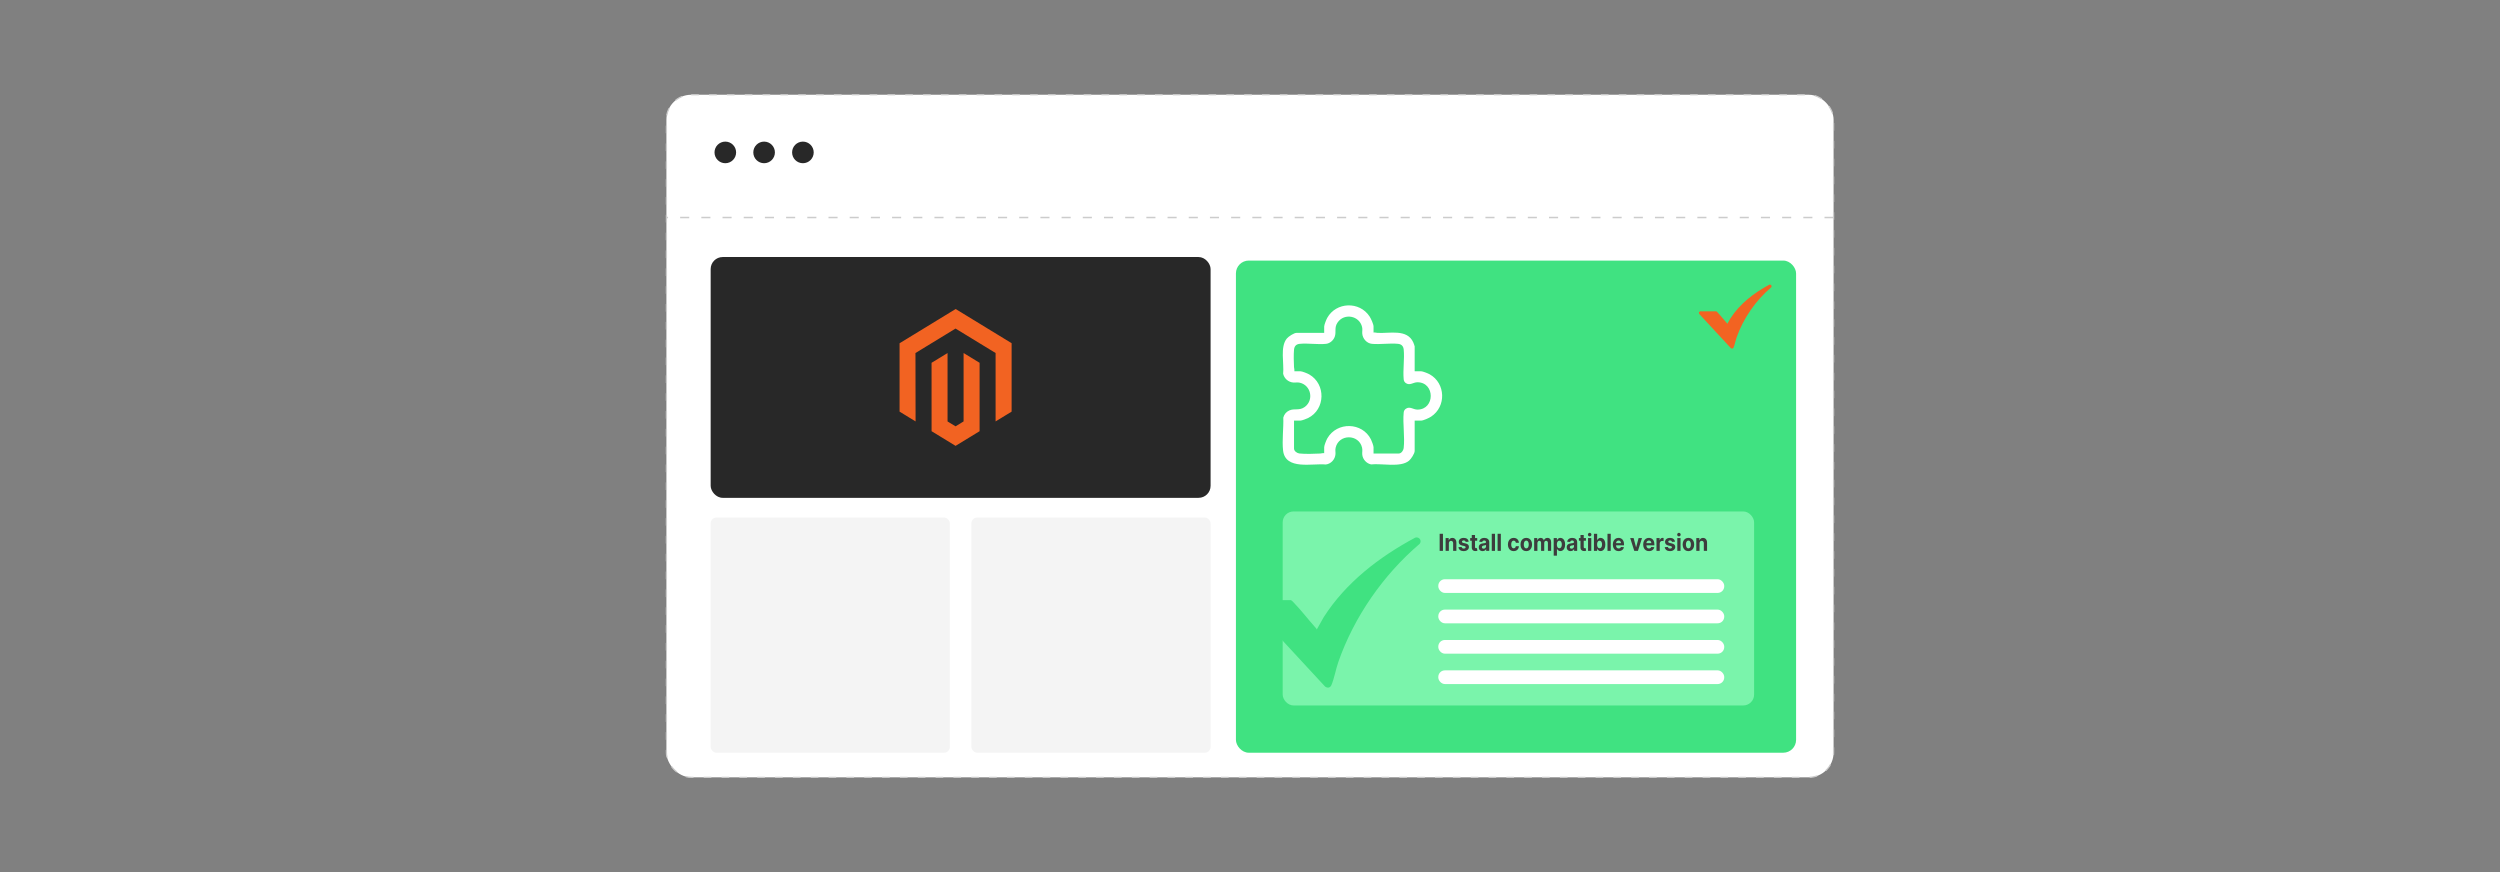 <?xml version="1.0" encoding="UTF-8"?><svg id="a" xmlns="http://www.w3.org/2000/svg" viewBox="0 0 860 300"><rect x="0" y="0" width="860" height="300" fill="#808080" stroke="none"/><rect x="229.247" y="32.596" width="401.506" height="234.808" rx="8.535" ry="8.535" fill="#fff" stroke="#ccc" stroke-dasharray="2.63 3.506" stroke-miterlimit="10" stroke-width=".438"/><line x1="630.753" y1="74.826" x2="229.247" y2="74.826" fill="none" stroke="#ccc" stroke-dasharray="3.124 4.166" stroke-miterlimit="10" stroke-width=".521"/><circle cx="249.507" cy="52.431" r="3.716" fill="#282828"/><circle cx="262.853" cy="52.431" r="3.716" fill="#282828"/><circle cx="276.199" cy="52.431" r="3.716" fill="#282828"/><rect x="244.468" y="88.419" width="171.977" height="82.838" rx="4.138" ry="4.138" fill="#282828"/><rect x="244.468" y="178.03" width="82.284" height="80.906" rx="1.997" ry="1.997" fill="#f4f4f4"/><rect x="334.161" y="178.03" width="82.284" height="80.906" rx="1.997" ry="1.997" fill="#f4f4f4"/><rect x="425.159" y="89.636" width="192.695" height="169.3" rx="4.421" ry="4.421" fill="#40e281"/><polygon points="328.742 106.301 309.452 118.079 309.452 141.603 314.959 144.97 314.92 121.441 328.703 113.025 342.486 121.441 342.486 144.96 347.993 141.603 347.993 118.058 328.742 106.301" fill="#f26322"/><polygon points="331.473 144.965 328.723 146.657 325.957 144.981 325.957 121.441 320.455 124.803 320.465 148.333 328.718 153.376 336.98 148.333 336.98 124.803 331.473 121.441 331.473 144.965" fill="#f26322"/><path d="M472.499,114.387c.47-.079.907.096,1.351.123,4.192.251,10.178-1.454,12.31,3.255.098.216.488,1.251.488,1.398v8.549h2.181c.579,0,2.406.727,2.968,1.041,5.515,3.081,5.785,11.109.5,14.572-.719.471-2.652,1.366-3.468,1.366h-2.181v10.435c0,.895-1.246,2.775-1.948,3.358-2.947,2.446-9.38.854-13.057,1.271-1.58-.331-2.848-1.727-3.022-3.344-.091-.85.149-1.488-.066-2.411-1.105-4.749-7.985-4.756-9.092,0-.201.862-.007,1.395-.055,2.186-.11,1.823-1.529,3.402-3.353,3.603-4.567-.464-13.874,2.04-14.672-4.793-.406-3.476.209-7.799.07-11.342.304-1.107.983-1.963,2.037-2.444,1.869-.854,3.443.188,5.368-1.235,3.184-2.356,2.132-7.426-1.703-8.319-.881-.205-1.472.002-2.292-.068-1.694-.144-3.081-1.378-3.464-3.02.374-3.541-1.113-9.242,1.271-12.114.583-.703,2.463-1.948,3.358-1.948h9.492v-2.181c0-.579.727-2.406,1.041-2.968,3.083-5.518,11.107-5.788,14.572-.5.471.719,1.366,2.652,1.366,3.468v2.063ZM472.499,156.01h8.666c.883,0,1.599-1.026,1.697-1.841.456-3.791-.362-8.414.007-12.255.055-.572.309-1.016.792-1.331,1.374-.896,2.484.336,3.977.322,6.054-.058,6.054-9.35,0-9.408-1.493-.014-2.603,1.218-3.977.322-.482-.315-.737-.758-.792-1.331-.311-3.235.332-7.032.005-10.263-.119-1.17-.777-1.827-1.946-1.946-2.825-.287-6.126.263-8.965.004-1.815-.166-3.246-1.812-3.353-3.603-.048-.791.146-1.323-.055-2.186-.91-3.911-6.131-4.898-8.418-1.566-1.243,1.812-.372,3.185-.989,4.906-.447,1.247-1.639,2.299-2.979,2.445-2.834.308-6.226-.289-9.079.001-1.251.127-1.845.831-1.951,2.058-.142,1.633-.093,4.241-.001,5.905.027.478.21.96.123,1.469h2.063c.605,0,2.464.751,3.043,1.084,5.791,3.333,5.599,12.025-.387,15.013-.506.252-2.165.882-2.655.882h-2.181v9.61c0,.883,1.026,1.599,1.841,1.697,1.799.216,5.311.13,7.184.018.444-.027.881-.202,1.351-.123v-2.063c0-.605.751-2.464,1.084-3.043,3.335-5.794,12.024-5.602,15.013.387.252.506.882,2.165.882,2.655v2.181Z" fill="#fff"/><path d="M594.197,111.409l1.032-1.829c3.245-5.072,8.158-8.837,13.415-11.649.557-.163,1.022.438.639.916-5.316,4.524-9.612,10.7-11.92,17.313-.361,1.033-.612,2.453-1.011,3.38-.182.422-.561.486-.929.23l-10.815-11.693c-.312-.331-.242-.824.194-.975l5.617-.002c.145.07.249.196.359.308,1.141,1.166,2.224,2.602,3.336,3.833.042.046.079.105.082.168Z" fill="#f26322"/><rect x="441.243" y="175.939" width="162.166" height="66.741" rx="3.742" ry="3.742" fill="#7af4ab"/><path d="M496.376,183.62v5.88h-1.135v-5.88h1.135Z" fill="#3d3d3d"/><path d="M498.405,186.951v2.549h-1.115v-4.41h1.063v.778h.047c.089-.256.238-.46.448-.61.209-.15.463-.225.762-.225.279,0,.523.067.731.201.207.134.369.325.484.573.115.248.173.543.173.886v2.808h-1.116v-2.59c.002-.27-.06-.481-.189-.633-.128-.152-.303-.229-.526-.229-.15,0-.282.036-.397.106-.115.071-.204.174-.268.309s-.097.297-.099.487Z" fill="#3d3d3d"/><path d="M505.223,186.348l-1.022.069c-.018-.096-.055-.182-.112-.26s-.134-.14-.227-.186c-.094-.047-.205-.071-.334-.071-.173,0-.319.04-.438.12-.119.079-.179.185-.179.317,0,.105.039.194.115.267.077.073.209.131.396.175l.729.161c.392.088.683.23.875.425s.288.452.288.769c0,.289-.077.542-.231.761-.155.218-.366.388-.634.51-.269.122-.577.182-.927.182-.532,0-.956-.122-1.272-.366s-.5-.577-.554-.998l1.098-.063c.033.178.113.314.24.406.128.093.291.139.49.139.195,0,.353-.042.473-.125.12-.083.181-.191.183-.323-.002-.111-.045-.203-.129-.274s-.213-.127-.388-.165l-.696-.152c-.394-.086-.685-.235-.876-.448-.191-.212-.287-.483-.287-.812,0-.283.07-.527.211-.732s.339-.363.595-.474c.256-.111.556-.167.899-.167.508,0,.908.118,1.201.353.292.235.463.556.512.962Z" fill="#3d3d3d"/><path d="M508.16,185.09v.919h-2.423v-.919h2.423ZM506.287,184.034h1.115v4.112c0,.113.017.2.048.263.031.062.075.105.132.13s.123.038.198.038c.052,0,.104-.005.157-.016.052-.01.092-.019.12-.024l.176.91c-.057.019-.135.042-.236.067-.101.026-.224.042-.369.047-.269.012-.504-.027-.706-.118-.201-.09-.358-.23-.47-.419-.112-.19-.167-.429-.165-.718v-4.272Z" fill="#3d3d3d"/><path d="M510.033,189.584c-.257,0-.486-.049-.686-.148-.201-.099-.359-.245-.476-.44s-.174-.437-.174-.728c0-.245.041-.451.123-.617s.193-.3.335-.402.303-.178.483-.23.37-.088.569-.109c.234-.027.423-.052.566-.076.143-.024.247-.06.311-.107s.097-.119.097-.212v-.017c0-.182-.052-.323-.156-.422-.103-.1-.251-.149-.44-.149-.201,0-.361.048-.479.145-.119.097-.197.218-.236.363l-1.032-.092c.053-.268.156-.5.31-.696s.352-.347.596-.454c.244-.106.526-.159.848-.159.224,0,.438.029.643.086.205.058.388.146.548.267s.286.275.379.464c.092.189.139.414.139.676v2.975h-1.059v-.611h-.031c-.065.138-.151.259-.26.363-.108.104-.238.186-.39.244-.152.059-.328.088-.526.088ZM510.352,188.739c.164,0,.309-.036.435-.108s.225-.169.296-.291c.071-.122.107-.261.107-.416v-.468c-.035.025-.082.047-.143.068-.06.02-.128.038-.203.054-.075.017-.15.031-.226.043-.075.012-.143.023-.204.033-.131.021-.245.055-.343.101s-.174.107-.229.185c-.054.078-.081.174-.081.289,0,.167.056.293.167.38.11.087.252.131.423.131Z" fill="#3d3d3d"/><path d="M514.281,183.62v5.88h-1.116v-5.88h1.116Z" fill="#3d3d3d"/><path d="M516.287,183.62v5.88h-1.115v-5.88h1.115Z" fill="#3d3d3d"/><path d="M520.706,189.586c-.412,0-.766-.096-1.062-.289-.297-.192-.523-.46-.682-.802s-.237-.737-.237-1.183c0-.452.08-.848.24-1.19.159-.342.387-.608.683-.801.295-.192.645-.289,1.053-.289.351,0,.658.07.922.209s.473.336.626.588c.153.253.238.549.254.89h-1.053c-.029-.22-.107-.398-.234-.533-.127-.135-.292-.202-.496-.202-.173,0-.324.051-.452.153-.128.102-.229.252-.3.447-.072.195-.107.432-.107.709,0,.281.035.52.105.718.071.197.171.348.301.451.129.103.28.155.453.155.127,0,.242-.029.344-.086.102-.057.188-.141.255-.251.066-.11.111-.243.132-.398h1.053c-.018.337-.101.633-.25.888-.149.256-.354.455-.617.599-.262.144-.571.215-.93.215Z" fill="#3d3d3d"/><path d="M525.039,189.586c-.407,0-.759-.095-1.055-.286s-.524-.457-.685-.798c-.161-.342-.241-.738-.241-1.19,0-.455.08-.854.241-1.196.16-.341.389-.607.685-.798s.647-.286,1.055-.286c.406,0,.758.095,1.054.286s.524.457.685.798c.16.342.24.741.24,1.196,0,.452-.08.849-.24,1.19-.161.341-.39.607-.685.798s-.647.286-1.054.286ZM525.044,188.639c.185,0,.34-.058.464-.174s.218-.274.281-.475c.064-.201.096-.43.096-.686s-.032-.485-.096-.686c-.064-.201-.157-.359-.281-.477-.124-.117-.278-.175-.464-.175-.186,0-.344.058-.47.175-.127.117-.222.276-.286.477-.064.201-.096.43-.096.686s.032.485.096.686c.065.201.159.359.286.475.126.116.283.174.47.174Z" fill="#3d3d3d"/><path d="M527.747,189.5v-4.41h1.063v.778h.048c.083-.258.223-.462.419-.612.195-.149.43-.224.702-.224.275,0,.511.075.704.225.194.15.323.354.388.61h.042c.082-.253.231-.455.446-.607.216-.152.472-.228.767-.228.375,0,.681.13.915.392.235.261.353.631.353,1.11v2.966h-1.114v-2.725c0-.245-.06-.429-.178-.551-.119-.123-.268-.184-.445-.184-.203,0-.361.07-.475.211s-.17.326-.17.556v2.693h-1.082v-2.751c0-.216-.057-.389-.169-.517-.112-.128-.261-.192-.444-.192-.124,0-.235.034-.334.102-.099.068-.177.163-.234.284-.058.122-.086.264-.086.427v2.647h-1.116Z" fill="#3d3d3d"/><path d="M534.473,191.154v-6.064h1.101v.741h.049c.05-.119.12-.24.214-.363.094-.123.216-.227.367-.31.15-.084.339-.125.565-.125.293,0,.564.084.811.251s.446.419.595.755.223.756.223,1.262c0,.492-.072.907-.216,1.245-.144.338-.34.593-.587.767s-.523.26-.829.26c-.217,0-.4-.039-.552-.118-.15-.079-.274-.178-.37-.297-.097-.12-.17-.241-.221-.363h-.033v2.36h-1.116ZM535.565,187.295c0,.262.033.491.1.686.066.195.163.347.288.455.126.108.279.163.459.163.182,0,.335-.055.461-.165.126-.11.222-.263.287-.46s.098-.422.098-.679c0-.254-.032-.478-.097-.672s-.16-.344-.285-.454c-.126-.109-.28-.164-.464-.164-.182,0-.335.053-.46.158-.125.105-.221.255-.287.448s-.1.421-.1.683Z" fill="#3d3d3d"/><path d="M540.286,189.584c-.257,0-.485-.049-.686-.148s-.359-.245-.476-.44-.174-.437-.174-.728c0-.245.041-.451.123-.617s.193-.3.335-.402.303-.178.483-.23.371-.088.57-.109c.233-.027.422-.052.565-.076.143-.024.247-.06.311-.107s.097-.119.097-.212v-.017c0-.182-.052-.323-.155-.422-.104-.1-.251-.149-.441-.149-.201,0-.361.048-.479.145-.119.097-.197.218-.235.363l-1.032-.092c.052-.268.155-.5.309-.696.154-.196.352-.347.596-.454.244-.106.526-.159.848-.159.224,0,.438.029.644.086.205.058.388.146.547.267.16.121.286.275.379.464s.139.414.139.676v2.975h-1.059v-.611h-.031c-.065.138-.151.259-.259.363-.108.104-.238.186-.391.244-.152.059-.327.088-.526.088ZM540.605,188.739c.164,0,.31-.036.435-.108.126-.072.225-.169.296-.291.072-.122.107-.261.107-.416v-.468c-.034.025-.082.047-.143.068-.06.02-.128.038-.203.054-.075.017-.15.031-.225.043-.075.012-.144.023-.205.033-.131.021-.245.055-.343.101s-.174.107-.228.185c-.055.078-.081.174-.081.289,0,.167.055.293.166.38.11.087.252.131.423.131Z" fill="#3d3d3d"/><path d="M545.558,185.09v.919h-2.423v-.919h2.423ZM543.686,184.034h1.115v4.112c0,.113.016.2.047.263.032.062.076.105.133.13s.123.038.197.038c.053,0,.105-.005.157-.016.053-.01.093-.019.121-.024l.175.91c-.056.019-.134.042-.235.067-.102.026-.225.042-.369.047-.27.012-.504-.027-.706-.118-.202-.09-.358-.23-.47-.419-.112-.19-.167-.429-.165-.718v-4.272Z" fill="#3d3d3d"/><path d="M546.845,184.522c-.166,0-.308-.06-.426-.181s-.177-.266-.177-.436.06-.316.178-.438c.119-.122.261-.182.425-.182.166,0,.308.06.426.181s.177.266.177.436-.059.316-.177.438-.26.182-.426.182ZM546.284,189.5v-4.41h1.116v4.41h-1.116Z" fill="#3d3d3d"/><path d="M548.311,189.5v-5.88h1.116v2.21h.034c.049-.119.12-.24.214-.363.093-.123.215-.227.366-.31.151-.084.339-.125.565-.125.294,0,.565.084.812.251.247.168.445.419.594.755s.223.756.223,1.262c0,.492-.071.907-.216,1.245-.144.338-.34.593-.587.767s-.523.26-.829.26c-.216,0-.4-.039-.551-.118-.151-.079-.274-.178-.371-.297-.096-.12-.169-.241-.22-.363h-.05v.706h-1.101ZM549.404,187.295c0,.262.033.491.1.686.066.195.162.347.288.455.126.108.278.163.458.163.182,0,.336-.055.461-.165.126-.11.222-.263.287-.46s.099-.422.099-.679c0-.254-.032-.478-.098-.672-.065-.193-.159-.344-.285-.454-.126-.109-.28-.164-.464-.164-.182,0-.335.053-.459.158-.125.105-.221.255-.287.448s-.1.421-.1.683Z" fill="#3d3d3d"/><path d="M554.092,183.62v5.88h-1.116v-5.88h1.116Z" fill="#3d3d3d"/><path d="M556.817,189.586c-.414,0-.77-.092-1.067-.277-.298-.185-.527-.447-.689-.787-.16-.34-.24-.742-.24-1.208,0-.454.08-.852.24-1.194.161-.342.388-.609.68-.801.293-.191.637-.287,1.031-.287.266,0,.513.046.742.139s.431.232.603.417c.172.186.307.419.402.699.096.281.144.608.144.983v.336h-3.397v-.758h2.347c0-.176-.035-.332-.104-.468-.07-.136-.167-.243-.29-.32-.123-.078-.266-.116-.428-.116-.17,0-.319.043-.449.127-.131.085-.232.199-.306.342s-.11.301-.112.475v.721c0,.218.037.407.111.565.074.159.18.282.315.368.137.086.298.129.484.129.124,0,.237-.019.341-.058s.191-.096.265-.172.129-.17.168-.281l1.031.075c-.052.272-.159.509-.32.71-.162.202-.369.359-.624.471-.254.112-.547.168-.878.168Z" fill="#3d3d3d"/><path d="M564.853,185.09l-1.406,4.41h-1.258l-1.406-4.41h1.179l.835,3.155h.042l.833-3.155h1.182Z" fill="#3d3d3d"/><path d="M567.258,189.586c-.414,0-.77-.092-1.067-.277-.298-.185-.527-.447-.689-.787-.16-.34-.24-.742-.24-1.208,0-.454.08-.852.24-1.194.161-.342.388-.609.68-.801.293-.191.637-.287,1.031-.287.266,0,.513.046.742.139s.431.232.603.417c.172.186.307.419.402.699.096.281.144.608.144.983v.336h-3.397v-.758h2.347c0-.176-.035-.332-.104-.468-.07-.136-.167-.243-.29-.32-.123-.078-.266-.116-.428-.116-.17,0-.319.043-.449.127-.131.085-.232.199-.306.342s-.11.301-.112.475v.721c0,.218.037.407.111.565.074.159.18.282.315.368.137.086.298.129.484.129.124,0,.237-.019.341-.058s.191-.096.265-.172.129-.17.168-.281l1.031.075c-.052.272-.159.509-.32.71-.162.202-.369.359-.624.471-.254.112-.547.168-.878.168Z" fill="#3d3d3d"/><path d="M569.832,189.5v-4.41h1.082v.769h.042c.073-.273.196-.481.369-.622s.372-.211.597-.211c.057,0,.116.004.181.011.065.008.122.019.171.032v1.085c-.053-.017-.125-.033-.218-.046-.093-.014-.177-.02-.254-.02-.164,0-.31.039-.439.116-.129.077-.23.185-.304.323s-.111.297-.111.477v2.495h-1.116Z" fill="#3d3d3d"/><path d="M576.195,186.348l-1.022.069c-.018-.096-.056-.182-.113-.26s-.133-.14-.227-.186c-.093-.047-.204-.071-.334-.071-.173,0-.318.04-.436.12-.119.079-.179.185-.179.317,0,.105.038.194.115.267s.209.131.396.175l.729.161c.391.088.683.23.875.425.191.195.288.452.288.769,0,.289-.077.542-.232.761-.154.218-.365.388-.634.51-.268.122-.576.182-.926.182-.532,0-.956-.122-1.272-.366s-.5-.577-.554-.998l1.097-.063c.033.178.114.314.241.406.128.093.291.139.49.139.195,0,.352-.042.473-.125.119-.083.181-.191.182-.323-.001-.111-.044-.203-.128-.274s-.213-.127-.388-.165l-.697-.152c-.393-.086-.685-.235-.876-.448-.191-.212-.286-.483-.286-.812,0-.283.07-.527.21-.732.141-.205.339-.363.595-.474.256-.111.556-.167.9-.167.508,0,.908.118,1.201.353.292.235.463.556.512.962Z" fill="#3d3d3d"/><path d="M577.552,184.522c-.166,0-.308-.06-.426-.181s-.177-.266-.177-.436.06-.316.178-.438c.119-.122.261-.182.425-.182.166,0,.308.06.426.181s.177.266.177.436-.059.316-.177.438-.26.182-.426.182ZM576.991,189.5v-4.41h1.116v4.41h-1.116Z" fill="#3d3d3d"/><path d="M580.814,189.586c-.406,0-.758-.095-1.054-.286s-.524-.457-.685-.798c-.16-.342-.24-.738-.24-1.19,0-.455.08-.854.24-1.196.161-.341.39-.607.685-.798s.647-.286,1.054-.286c.407,0,.759.095,1.055.286s.524.457.685.798c.161.342.241.741.241,1.196,0,.452-.08.849-.241,1.19-.16.341-.389.607-.685.798s-.647.286-1.055.286ZM580.82,188.639c.185,0,.34-.058.464-.174s.218-.274.281-.475c.064-.201.096-.43.096-.686s-.032-.485-.096-.686c-.064-.201-.157-.359-.281-.477-.124-.117-.279-.175-.464-.175-.188,0-.344.058-.471.175-.126.117-.222.276-.285.477-.064.201-.096.43-.096.686s.032.485.096.686c.064.201.159.359.285.475.127.116.283.174.471.174Z" fill="#3d3d3d"/><path d="M584.639,186.951v2.549h-1.116v-4.41h1.063v.778h.047c.089-.256.238-.46.448-.61.209-.15.464-.225.762-.225.28,0,.523.067.731.201.208.134.369.325.484.573.115.248.173.543.173.886v2.808h-1.116v-2.59c.002-.27-.06-.481-.189-.633-.127-.152-.303-.229-.526-.229-.15,0-.282.036-.397.106s-.204.174-.268.309-.097.297-.098.487Z" fill="#3d3d3d"/><rect x="494.775" y="199.256" width="98.362" height="4.71" rx="2.265" ry="2.265" fill="#fff"/><rect x="494.775" y="209.704" width="98.362" height="4.71" rx="2.265" ry="2.265" fill="#fff"/><rect x="494.775" y="220.153" width="98.362" height="4.71" rx="2.265" ry="2.265" fill="#fff"/><rect x="494.775" y="230.602" width="98.362" height="4.71" rx="2.265" ry="2.265" fill="#fff"/><path d="M452.957,216.565l2.422-4.293c7.617-11.903,19.148-20.74,31.486-27.341,1.308-.383,2.398,1.028,1.499,2.15-12.478,10.619-22.561,25.115-27.976,40.634-.846,2.425-1.435,5.757-2.373,7.932-.427.992-1.317,1.141-2.18.539l-25.383-27.445c-.732-.776-.569-1.934.456-2.289l13.185-.004c.34.164.585.46.842.723,2.678,2.736,5.219,6.108,7.83,8.997.097.108.184.246.192.395Z" fill="#40e281"/></svg>